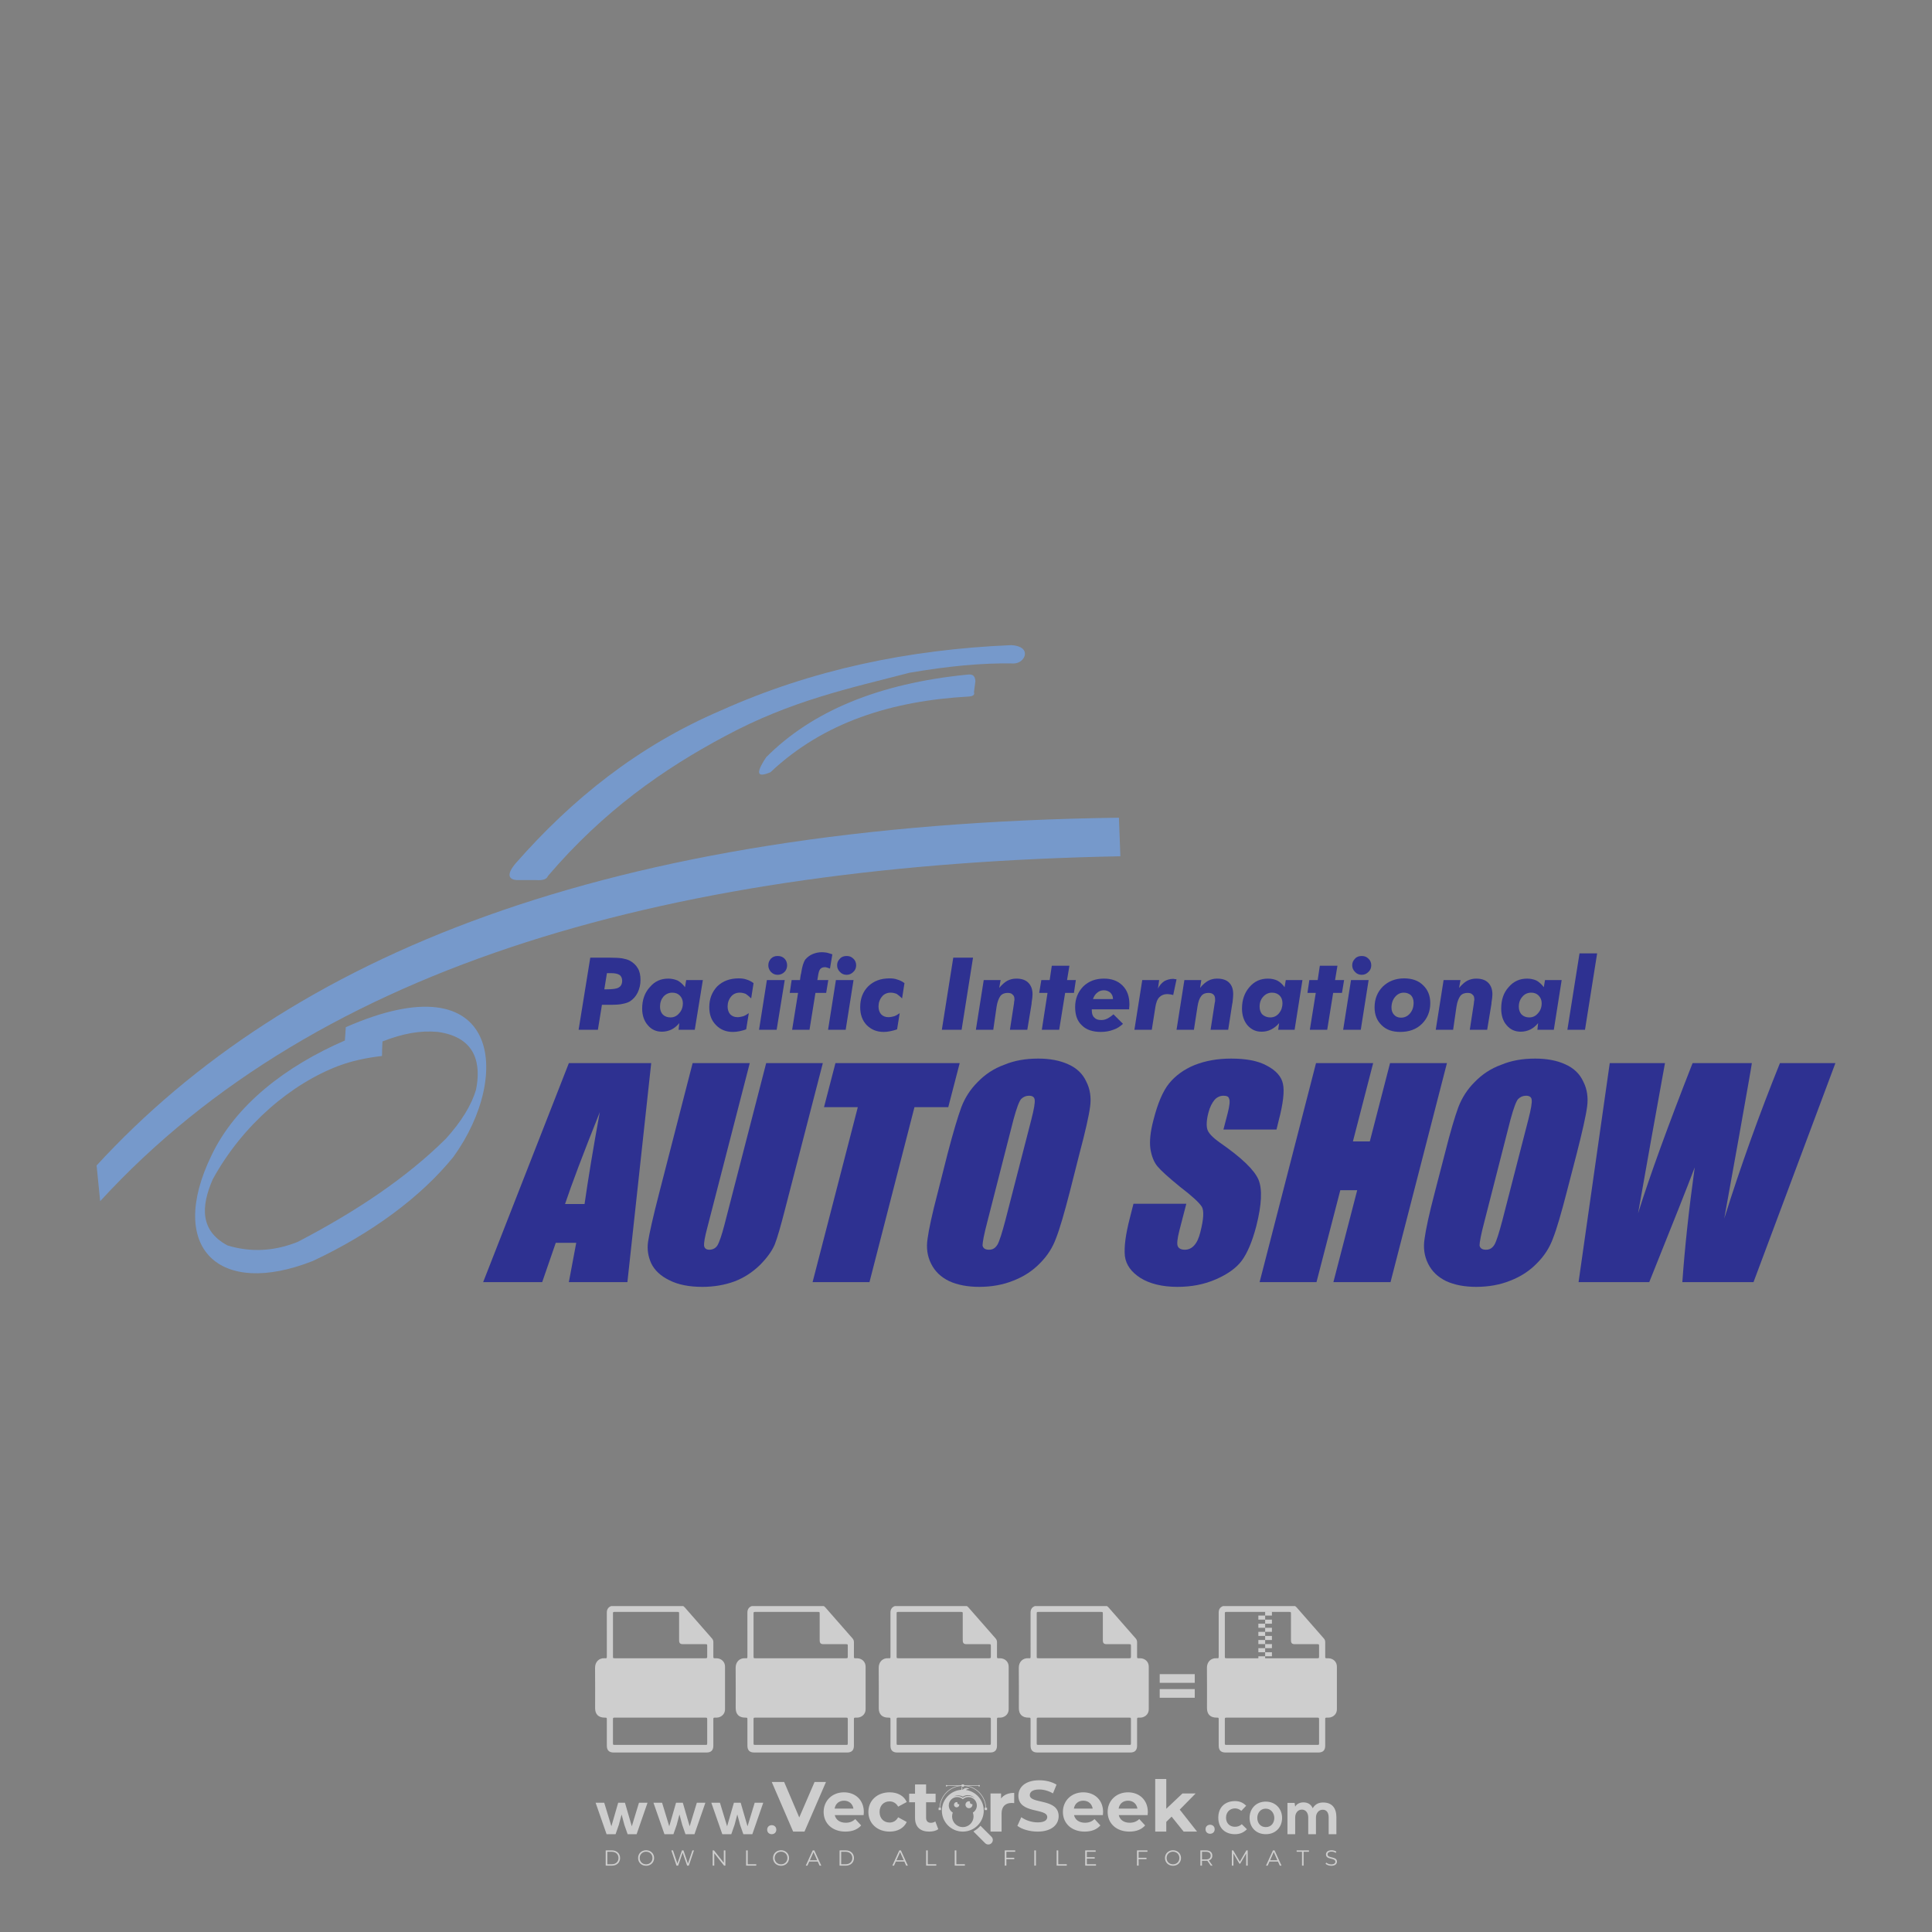 <?xml version="1.0" encoding="iso-8859-1"?>
<!-- Generator: Adobe Illustrator 24.3.0, SVG Export Plug-In . SVG Version: 6.00 Build 0)  -->
<svg version="1.1" id="Layer_1" xmlns="http://www.w3.org/2000/svg" xmlns:xlink="http://www.w3.org/1999/xlink" x="0px" y="0px"
	 viewBox="0 0 500 500" style="enable-background:new 0 0 500 500;" xml:space="preserve">
<rect x="0" y="0" width="500" height="500" fill="#808080" stroke="none"/>
<g id="watermark_1_">
	<g>
		<g id="watermark" style="opacity:0.61;">
			<g>
				<g>
					<g>
						<g>
							<polygon style="fill:#FFFFFF;" points="213.765,461.172 208.204,474.017 205.268,474.017 199.726,461.172 202.938,461.172 
								206.846,470.347 210.81,461.172 							"/>
						</g>
						<g>
							<path style="fill:#FFFFFF;" d="M223.507,469.741h-7.469c0.275,1.23,1.321,1.982,2.826,1.982c1.046,0,1.798-0.312,2.477-0.954
								l1.523,1.651c-0.917,1.046-2.294,1.597-4.074,1.597c-3.413,0-5.634-2.147-5.634-5.083c0-2.954,2.257-5.083,5.267-5.083
								c2.899,0,5.138,1.945,5.138,5.12C223.562,469.191,223.526,469.503,223.507,469.741 M216.002,468.071h4.863
								c-0.202-1.248-1.138-2.055-2.422-2.055C217.139,466.016,216.204,466.805,216.002,468.071"/>
						</g>
						<g>
							<path style="fill:#FFFFFF;" d="M224.735,468.934c0-2.973,2.294-5.083,5.505-5.083c2.074,0,3.707,0.899,4.423,2.514
								l-2.22,1.193c-0.532-0.936-1.321-1.358-2.221-1.358c-1.45,0-2.587,1.009-2.587,2.734c0,1.725,1.138,2.734,2.587,2.734
								c0.899,0,1.688-0.404,2.221-1.358l2.22,1.211c-0.716,1.578-2.349,2.495-4.423,2.495
								C227.029,474.017,224.735,471.907,224.735,468.934"/>
						</g>
						<g>
							<path style="fill:#FFFFFF;" d="M242.828,473.393c-0.587,0.422-1.45,0.624-2.331,0.624c-2.33,0-3.688-1.193-3.688-3.542
								v-4.055h-1.523v-2.202h1.523v-2.404h2.863v2.404h2.459v2.202h-2.459v4.019c0,0.844,0.458,1.303,1.229,1.303
								c0.422,0,0.844-0.128,1.156-0.367L242.828,473.393z"/>
						</g>
					</g>
					<g>
						<path style="fill:#FFFFFF;" d="M262.474,463.997v2.643c-0.238-0.018-0.422-0.037-0.642-0.037
							c-1.578,0-2.624,0.862-2.624,2.753v4.661h-2.863v-9.873h2.734v1.303C259.776,464.493,260.951,463.997,262.474,463.997"/>
					</g>
					<g>
						<path style="fill:#FFFFFF;" d="M263.299,472.53l1.009-2.239c1.083,0.789,2.697,1.339,4.239,1.339
							c1.762,0,2.477-0.587,2.477-1.376c0-2.404-7.469-0.752-7.469-5.524c0-2.184,1.762-4,5.413-4c1.615,0,3.267,0.385,4.459,1.138
							l-0.918,2.257c-1.193-0.679-2.422-1.009-3.56-1.009c-1.761,0-2.44,0.66-2.44,1.468c0,2.367,7.468,0.734,7.468,5.45
							c0,2.147-1.78,3.982-5.45,3.982C266.492,474.017,264.437,473.411,263.299,472.53"/>
					</g>
					<g>
						<path style="fill:#FFFFFF;" d="M285.428,469.741h-7.469c0.275,1.23,1.321,1.982,2.826,1.982c1.046,0,1.798-0.312,2.477-0.954
							l1.523,1.651c-0.918,1.046-2.294,1.597-4.074,1.597c-3.413,0-5.634-2.147-5.634-5.083c0-2.954,2.257-5.083,5.267-5.083
							c2.9,0,5.138,1.945,5.138,5.12C285.484,469.191,285.447,469.503,285.428,469.741 M277.923,468.071h4.863
							c-0.202-1.248-1.138-2.055-2.422-2.055C279.061,466.016,278.125,466.805,277.923,468.071"/>
					</g>
					<g>
						<path style="fill:#FFFFFF;" d="M297.007,469.741h-7.469c0.275,1.23,1.321,1.982,2.826,1.982c1.046,0,1.798-0.312,2.477-0.954
							l1.523,1.651c-0.918,1.046-2.294,1.597-4.074,1.597c-3.413,0-5.634-2.147-5.634-5.083c0-2.954,2.257-5.083,5.267-5.083
							c2.899,0,5.138,1.945,5.138,5.12C297.062,469.191,297.025,469.503,297.007,469.741 M289.501,468.071h4.863
							c-0.202-1.248-1.138-2.055-2.422-2.055C290.639,466.016,289.703,466.805,289.501,468.071"/>
					</g>
					<g>
						<polygon style="fill:#FFFFFF;" points="303.208,470.145 301.831,471.503 301.831,474.017 298.969,474.017 298.969,460.401 
							301.831,460.401 301.831,468.108 306.016,464.144 309.429,464.144 305.318,468.328 309.796,474.017 306.327,474.017 						"/>
					</g>
					<g>
						<path style="fill:#FFFFFF;" d="M256.601,475.359L256.601,475.359l-2.86-2.86c-0.435,0.508-0.953,0.943-1.534,1.284
							c-0.092,0.069-0.186,0.136-0.283,0.199l3.027,3.027c0.456,0.456,1.195,0.456,1.65,0
							C257.057,476.554,257.057,475.815,256.601,475.359"/>
					</g>
					<g>
						<path style="fill:#FFFFFF;" d="M249.984,463.244c0.221-0.173,0.495-0.281,0.797-0.281c0.042,0,0.083,0.002,0.124,0.006
							c-0.214-0.156-0.478-0.249-0.764-0.249c-0.395,0-0.744,0.18-0.981,0.458c-0.051,0-0.1,0.006-0.151,0.008
							c0.039-0.077,0.064-0.162,0.064-0.255c0-0.234-0.143-0.434-0.346-0.519c0.087,0.126,0.138,0.279,0.138,0.445
							c0,0.122-0.031,0.237-0.081,0.341c-2.811,0.201-5.03,2.539-5.03,5.4c0,2.993,2.426,5.42,5.42,5.42
							c2.993,0,5.42-2.426,5.42-5.42C254.595,465.879,252.593,463.635,249.984,463.244 M247.983,464.656
							c0.435,0,0.844,0.112,1.199,0.309c0.374-0.245,0.82-0.387,1.299-0.387c0.711,0,1.348,0.312,1.784,0.806
							c-0.435-0.379-1.004-0.61-1.627-0.61c-0.449,0-0.87,0.12-1.234,0.329c-0.079,0.046-0.156,0.096-0.229,0.15
							c-0.065-0.048-0.133-0.093-0.204-0.134c-0.369-0.219-0.8-0.344-1.26-0.344c-0.3,0-0.588,0.054-0.854,0.152
							C247.196,464.754,247.578,464.656,247.983,464.656 M251.772,469.098c0.115,0.305,0.181,0.634,0.181,0.979
							c0,1.534-1.244,2.777-2.778,2.777c-1.534,0-2.777-1.243-2.777-2.777c0-0.345,0.066-0.674,0.181-0.979
							c-0.62-0.382-1.035-1.064-1.035-1.846c0-1.197,0.971-2.168,2.168-2.168c0.565,0,1.078,0.218,1.463,0.572
							c0.386-0.354,0.899-0.572,1.464-0.572c1.197,0,2.168,0.971,2.168,2.168C252.807,468.034,252.392,468.716,251.772,469.098"/>
					</g>
					<g>
						<path style="fill:#FFFFFF;" d="M251.666,467.061c0,0.497-0.404,0.901-0.901,0.901c-0.497,0-0.901-0.404-0.901-0.901
							s0.404-0.901,0.901-0.901c0.101,0,0.197,0.017,0.287,0.047c-0.03,0.062-0.045,0.132-0.045,0.204
							c0,0.273,0.221,0.494,0.494,0.494c0.05,0,0.099-0.008,0.146-0.022C251.66,466.941,251.666,467,251.666,467.061"/>
					</g>
					<g>
						<path style="fill:#FFFFFF;" d="M248.255,467.061c0,0.376-0.305,0.681-0.681,0.681c-0.376,0-0.681-0.305-0.681-0.681
							s0.305-0.681,0.681-0.681c0.076,0,0.149,0.013,0.217,0.035c-0.023,0.047-0.034,0.1-0.034,0.155
							c0,0.206,0.167,0.374,0.374,0.374c0.038,0,0.075-0.006,0.11-0.017C248.25,466.97,248.255,467.015,248.255,467.061"/>
					</g>
					<g>
						<g>
							<g>
								<rect x="242.908" y="467.83" style="fill:#FFFFFF;" width="0.616" height="0.616"/>
							</g>
							<g>
								<rect x="254.827" y="467.83" style="fill:#FFFFFF;" width="0.616" height="0.616"/>
							</g>
							<g>
								<path style="fill:#FFFFFF;" d="M255.205,468.082h-0.14c0-3.248-2.642-5.89-5.89-5.89c-3.248,0-5.89,2.642-5.89,5.89h-0.14
									c0-1.611,0.627-3.125,1.766-4.264c1.139-1.139,2.653-1.766,4.264-1.766c1.611,0,3.125,0.627,4.264,1.766
									C254.578,464.957,255.205,466.471,255.205,468.082"/>
							</g>
						</g>
						<g>
							<rect x="248.868" y="461.814" style="fill:#FFFFFF;" width="0.616" height="0.616"/>
						</g>
						<g>
							<rect x="244.95" y="462.052" style="fill:#FFFFFF;" width="8.45" height="0.14"/>
						</g>
						<g>
							<path style="fill:#FFFFFF;" d="M245.174,462.15c0,0.108-0.088,0.196-0.196,0.196c-0.108,0-0.196-0.088-0.196-0.196
								c0-0.108,0.088-0.196,0.196-0.196C245.086,461.954,245.174,462.042,245.174,462.15"/>
						</g>
						<g>
							<path style="fill:#FFFFFF;" d="M253.596,462.15c0,0.108-0.088,0.196-0.196,0.196c-0.108,0-0.196-0.088-0.196-0.196
								c0-0.108,0.088-0.196,0.196-0.196C253.509,461.954,253.596,462.042,253.596,462.15"/>
						</g>
					</g>
				</g>
				<g>
					<path style="fill:#FFFFFF;" d="M314.356,473.409c0,1.559-2.364,1.559-2.364,0C311.993,471.851,314.356,471.851,314.356,473.409
						z"/>
				</g>
				<g>
					<g>
						<g>
							<path style="fill:#FFFFFF;" d="M161.739,466.549l1.772,6.088l1.855-6.088h2.215l-2.823,8.14h-2.33l-0.837-2.396l-0.722-2.708
								l-0.722,2.708l-0.837,2.396h-2.33l-2.839-8.14h2.231l1.855,6.088l1.756-6.088H161.739z"/>
						</g>
						<g>
							<path style="fill:#FFFFFF;" d="M176.713,466.549l1.772,6.088l1.855-6.088h2.215l-2.823,8.14h-2.33l-0.837-2.396l-0.722-2.708
								l-0.722,2.708l-0.837,2.396h-2.33l-2.839-8.14h2.231l1.855,6.088l1.756-6.088H176.713z"/>
						</g>
						<g>
							<path style="fill:#FFFFFF;" d="M191.687,466.549l1.772,6.088l1.855-6.088h2.215l-2.823,8.14h-2.33l-0.837-2.396l-0.722-2.708
								l-0.722,2.708l-0.837,2.396h-2.33l-2.839-8.14h2.231l1.855,6.088l1.756-6.088H191.687z"/>
						</g>
					</g>
					<g>
						<path style="fill:#FFFFFF;" d="M200.908,473.52c0,1.559-2.364,1.559-2.364,0C198.545,471.962,200.908,471.962,200.908,473.52z
							"/>
					</g>
					<g>
						<path style="fill:#FFFFFF;" d="M322.71,473.409c-0.935,0.919-1.919,1.28-3.117,1.28c-2.346,0-4.3-1.411-4.3-4.282
							s1.953-4.284,4.3-4.284c1.149,0,2.035,0.329,2.921,1.199l-1.264,1.329c-0.476-0.428-1.066-0.64-1.623-0.64
							c-1.346,0-2.33,0.985-2.33,2.396c0,1.542,1.05,2.362,2.297,2.362c0.64,0,1.28-0.18,1.772-0.672L322.71,473.409z"/>
					</g>
					<g>
						<path style="fill:#FFFFFF;" d="M331.805,470.472c0,2.33-1.591,4.217-4.217,4.217c-2.626,0-4.201-1.887-4.201-4.217
							c0-2.314,1.609-4.217,4.185-4.217C330.149,466.255,331.805,468.158,331.805,470.472z M325.389,470.472
							c0,1.231,0.739,2.38,2.199,2.38c1.46,0,2.199-1.149,2.199-2.38c0-1.215-0.854-2.396-2.199-2.396
							C326.144,468.077,325.389,469.258,325.389,470.472z"/>
					</g>
					<g>
						<path style="fill:#FFFFFF;" d="M338.572,474.689v-4.332c0-1.068-0.559-2.035-1.658-2.035c-1.082,0-1.722,0.967-1.722,2.035
							v4.332h-2.003v-8.107h1.855l0.148,0.985c0.426-0.82,1.362-1.116,2.133-1.116c0.969,0,1.937,0.394,2.396,1.51
							c0.723-1.149,1.658-1.478,2.708-1.478c2.297,0,3.43,1.412,3.43,3.84v4.365h-2.003v-4.365c0-1.066-0.442-1.97-1.526-1.97
							c-1.082,0-1.756,0.935-1.756,2.003v4.332H338.572z"/>
					</g>
				</g>
			</g>
		</g>
		<g style="opacity:0.61;">
			<g>
				<g>
					<path style="fill:#FFFFFF;" d="M345.988,431.299c-0.006-1.224-0.959-2.121-2.189-2.14c-0.924-0.014-0.832,0.12-0.834-0.867
						c-0.003-1.097-0.007-2.194,0.003-3.292c0.003-0.379-0.112-0.691-0.362-0.976c-2.342-2.668-4.678-5.342-7.019-8.011
						c-0.12-0.137-0.275-0.244-0.414-0.366c-6.214,0-12.427,0-18.641,0c-0.794,0.293-1.14,0.868-1.138,1.709
						c0.01,3.748,0.004,7.496,0.004,11.243c0,0.556-0.003,0.589-0.55,0.551c-1.497-0.102-2.516,0.986-2.497,2.492
						c0.044,3.476,0.013,6.953,0.014,10.429c0.001,1.58,0.867,2.443,2.45,2.449c0.582,0.002,0.582,0.002,0.582,0.6
						c0,2.219-0.001,4.438,0.001,6.657c0.001,1.192,0.58,1.771,1.768,1.771c8.013,0.001,16.027,0.001,24.04,0
						c1.168,0,1.755-0.583,1.757-1.745c0.002-2.256,0-4.512,0.001-6.768c0-0.512,0.002-0.511,0.52-0.515
						c0.271-0.002,0.541,0.008,0.809-0.058c0.996-0.246,1.69-1.044,1.694-2.069C346.003,438.696,346.005,434.997,345.988,431.299z
						 M317.537,417.162c5.337,0,10.674,0,16.01,0c0.548,0,0.554,0.007,0.554,0.561c0.001,2.243-0.001,4.486,0.001,6.73
						c0.001,0.811,0.249,1.059,1.06,1.059c1.91,0.001,3.821,0,5.731,0.001c0.458,0,0.479,0.021,0.481,0.483
						c0.003,0.887,0.002,1.775,0,2.662c-0.001,0.477-0.024,0.498-0.504,0.499c-3.895,0.001-7.79,0-11.684,0
						c-3.882,0-7.765,0-11.647,0c-0.55,0-0.552-0.001-0.552-0.561c-0.001-3.624-0.001-7.247,0-10.871
						C316.987,417.166,316.991,417.162,317.537,417.162z M340.822,451.579c-3.883,0.001-7.766,0-11.65,0c-3.871,0-7.742,0-11.613,0
						c-0.572,0-0.574-0.002-0.574-0.579c-0.001-1.997-0.001-3.994,0.001-5.991c0-0.464,0.023-0.486,0.478-0.487
						c7.803-0.001,15.607-0.001,23.41,0c0.478,0,0.499,0.02,0.499,0.503c0.002,1.997,0.001,3.994,0,5.991
						C341.375,451.574,341.37,451.579,340.822,451.579z"/>
				</g>
				<g>
					<g>
						<rect x="327.418" y="417.053" style="fill:#FFFFFF;" width="1.757" height="1.054"/>
					</g>
					<g>
						<rect x="325.662" y="418.107" style="fill:#FFFFFF;" width="1.757" height="1.054"/>
					</g>
					<g>
						<rect x="327.418" y="419.161" style="fill:#FFFFFF;" width="1.757" height="1.054"/>
					</g>
					<g>
						<rect x="325.662" y="420.215" style="fill:#FFFFFF;" width="1.757" height="1.054"/>
					</g>
					<g>
						<rect x="327.418" y="421.269" style="fill:#FFFFFF;" width="1.757" height="1.054"/>
					</g>
					<g>
						<rect x="325.662" y="422.323" style="fill:#FFFFFF;" width="1.757" height="1.054"/>
					</g>
					<g>
						<rect x="327.418" y="423.378" style="fill:#FFFFFF;" width="1.757" height="1.054"/>
					</g>
					<g>
						<rect x="325.662" y="424.432" style="fill:#FFFFFF;" width="1.757" height="1.054"/>
					</g>
					<g>
						<rect x="327.418" y="425.486" style="fill:#FFFFFF;" width="1.757" height="1.054"/>
					</g>
					<g>
						<rect x="325.662" y="426.54" style="fill:#FFFFFF;" width="1.757" height="1.054"/>
					</g>
					<g>
						<rect x="327.418" y="427.594" style="fill:#FFFFFF;" width="1.757" height="1.054"/>
					</g>
					<g>
						<rect x="325.662" y="428.648" style="fill:#FFFFFF;" width="1.757" height="1.054"/>
					</g>
				</g>
			</g>
			<g>
				<path style="fill:#FFFFFF;" d="M187.637,431.299c-0.006-1.224-0.959-2.121-2.189-2.14c-0.924-0.014-0.832,0.12-0.834-0.867
					c-0.003-1.097-0.007-2.194,0.003-3.292c0.003-0.379-0.112-0.691-0.362-0.976c-2.342-2.668-4.678-5.342-7.019-8.011
					c-0.12-0.137-0.275-0.244-0.414-0.366c-6.214,0-12.427,0-18.641,0c-0.794,0.293-1.14,0.868-1.138,1.709
					c0.01,3.748,0.004,7.496,0.004,11.243c0,0.556-0.003,0.589-0.55,0.551c-1.497-0.102-2.516,0.986-2.497,2.492
					c0.044,3.476,0.013,6.953,0.014,10.429c0.001,1.58,0.867,2.443,2.45,2.449c0.582,0.002,0.582,0.002,0.582,0.6
					c0,2.219-0.001,4.438,0.001,6.657c0.001,1.192,0.58,1.771,1.768,1.771c8.013,0.001,16.027,0.001,24.04,0
					c1.168,0,1.755-0.583,1.757-1.745c0.002-2.256,0-4.512,0.001-6.768c0-0.512,0.002-0.511,0.52-0.515
					c0.271-0.002,0.541,0.008,0.809-0.058c0.996-0.246,1.69-1.044,1.694-2.069C187.652,438.696,187.655,434.997,187.637,431.299z
					 M159.187,417.162c5.337,0,10.674,0,16.01,0c0.548,0,0.554,0.007,0.554,0.561c0.001,2.243-0.001,4.486,0.001,6.73
					c0.001,0.811,0.249,1.059,1.06,1.059c1.91,0.001,3.821,0,5.731,0.001c0.458,0,0.479,0.021,0.481,0.483
					c0.003,0.887,0.002,1.775,0,2.662c-0.001,0.477-0.024,0.498-0.504,0.499c-3.895,0.001-7.79,0-11.684,0
					c-3.882,0-7.765,0-11.647,0c-0.55,0-0.552-0.001-0.552-0.561c-0.001-3.624-0.001-7.247,0-10.871
					C158.636,417.166,158.64,417.162,159.187,417.162z M182.472,451.579c-3.883,0.001-7.766,0-11.65,0c-3.871,0-7.742,0-11.613,0
					c-0.572,0-0.574-0.002-0.574-0.579c-0.001-1.997-0.001-3.994,0.001-5.991c0-0.464,0.023-0.486,0.478-0.487
					c7.803-0.001,15.607-0.001,23.41,0c0.478,0,0.499,0.02,0.499,0.503c0.002,1.997,0.001,3.994,0,5.991
					C183.024,451.574,183.019,451.579,182.472,451.579z"/>
			</g>
			<g>
				<path style="fill:#FFFFFF;" d="M159.779,440.669v-7.897h2.779c0.375,0,0.726,0.061,1.053,0.182
					c0.327,0.121,0.612,0.292,0.855,0.513c0.242,0.221,0.434,0.483,0.573,0.789c0.14,0.305,0.21,0.642,0.21,1.009
					c0,0.375-0.07,0.715-0.21,1.02c-0.14,0.305-0.331,0.568-0.573,0.789c-0.243,0.221-0.528,0.392-0.855,0.513
					c-0.327,0.121-0.678,0.182-1.053,0.182h-1.29v2.901H159.779z M162.58,436.356c0.39,0,0.684-0.111,0.882-0.331
					c0.199-0.22,0.298-0.474,0.298-0.761c0-0.14-0.024-0.276-0.072-0.408c-0.048-0.132-0.121-0.248-0.221-0.347
					c-0.099-0.099-0.223-0.178-0.37-0.237c-0.147-0.059-0.32-0.089-0.518-0.089h-1.312v2.173H162.58z"/>
				<path style="fill:#FFFFFF;" d="M166.308,432.771h1.731l3.177,5.294h0.088l-0.088-1.522v-3.772h1.478v7.897h-1.566l-3.353-5.592
					h-0.088l0.088,1.522v4.07h-1.467V432.771z"/>
				<path style="fill:#FFFFFF;" d="M177.922,436.334h3.872c0.022,0.089,0.04,0.195,0.055,0.32c0.014,0.125,0.022,0.25,0.022,0.375
					c0,0.507-0.077,0.985-0.231,1.434c-0.154,0.449-0.397,0.849-0.728,1.202c-0.353,0.375-0.776,0.666-1.268,0.871
					c-0.493,0.206-1.055,0.309-1.688,0.309c-0.574,0-1.114-0.103-1.622-0.309c-0.507-0.206-0.948-0.492-1.323-0.86
					c-0.375-0.367-0.673-0.803-0.894-1.307c-0.221-0.504-0.331-1.053-0.331-1.649c0-0.595,0.11-1.145,0.331-1.649
					c0.221-0.504,0.518-0.939,0.894-1.307c0.375-0.367,0.816-0.654,1.323-0.86c0.507-0.206,1.048-0.309,1.622-0.309
					c0.64,0,1.211,0.11,1.715,0.331c0.504,0.221,0.935,0.526,1.296,0.915l-1.025,1.004c-0.258-0.272-0.544-0.48-0.861-0.623
					c-0.316-0.143-0.695-0.215-1.136-0.215c-0.361,0-0.703,0.065-1.026,0.193c-0.324,0.129-0.607,0.311-0.85,0.546
					c-0.242,0.235-0.436,0.52-0.579,0.855c-0.143,0.335-0.215,0.708-0.215,1.119c0,0.412,0.072,0.785,0.215,1.12
					c0.143,0.335,0.338,0.62,0.584,0.855c0.246,0.235,0.531,0.418,0.855,0.546c0.323,0.129,0.669,0.193,1.037,0.193
					c0.419,0,0.773-0.061,1.064-0.182c0.29-0.121,0.538-0.278,0.744-0.469c0.148-0.132,0.275-0.3,0.381-0.502
					c0.106-0.202,0.189-0.428,0.248-0.678h-2.482V436.334z"/>
			</g>
			<g>
				<path style="fill:#FFFFFF;" d="M224.019,431.299c-0.006-1.224-0.959-2.121-2.189-2.14c-0.924-0.014-0.832,0.12-0.834-0.867
					c-0.003-1.097-0.007-2.194,0.003-3.292c0.003-0.379-0.112-0.691-0.362-0.976c-2.342-2.668-4.678-5.342-7.019-8.011
					c-0.12-0.137-0.275-0.244-0.414-0.366c-6.214,0-12.427,0-18.641,0c-0.794,0.293-1.14,0.868-1.138,1.709
					c0.01,3.748,0.004,7.496,0.004,11.243c0,0.556-0.003,0.589-0.55,0.551c-1.497-0.102-2.516,0.986-2.497,2.492
					c0.044,3.476,0.013,6.953,0.014,10.429c0.001,1.58,0.867,2.443,2.45,2.449c0.582,0.002,0.582,0.002,0.582,0.6
					c0,2.219-0.001,4.438,0.001,6.657c0.001,1.192,0.58,1.771,1.768,1.771c8.013,0.001,16.027,0.001,24.04,0
					c1.168,0,1.755-0.583,1.757-1.745c0.002-2.256,0-4.512,0.001-6.768c0-0.512,0.002-0.511,0.52-0.515
					c0.271-0.002,0.541,0.008,0.809-0.058c0.997-0.246,1.69-1.044,1.694-2.069C224.034,438.696,224.036,434.997,224.019,431.299z
					 M195.568,417.162c5.337,0,10.674,0,16.01,0c0.548,0,0.554,0.007,0.554,0.561c0.001,2.243-0.001,4.486,0.001,6.73
					c0.001,0.811,0.249,1.059,1.06,1.059c1.91,0.001,3.821,0,5.731,0.001c0.458,0,0.479,0.021,0.481,0.483
					c0.003,0.887,0.002,1.775,0,2.662c-0.001,0.477-0.024,0.498-0.504,0.499c-3.895,0.001-7.79,0-11.684,0
					c-3.882,0-7.765,0-11.647,0c-0.55,0-0.552-0.001-0.552-0.561c-0.001-3.624-0.001-7.247,0-10.871
					C195.018,417.166,195.022,417.162,195.568,417.162z M218.854,451.579c-3.883,0.001-7.766,0-11.65,0c-3.871,0-7.742,0-11.613,0
					c-0.572,0-0.574-0.002-0.574-0.579c-0.001-1.997-0.001-3.994,0.001-5.991c0-0.464,0.023-0.486,0.478-0.487
					c7.803-0.001,15.607-0.001,23.41,0c0.478,0,0.499,0.02,0.499,0.503c0.002,1.997,0.001,3.994,0,5.991
					C219.406,451.574,219.401,451.579,218.854,451.579z"/>
			</g>
			<g>
				<path style="fill:#FFFFFF;" d="M205.111,432.771h1.699l2.967,7.897h-1.644l-0.651-1.886h-3.044l-0.651,1.886h-1.643
					L205.111,432.771z M206.997,437.415l-0.706-1.974l-0.287-0.96h-0.088l-0.287,0.96l-0.706,1.974H206.997z"/>
				<path style="fill:#FFFFFF;" d="M211.331,434.536c-0.125,0-0.245-0.024-0.359-0.072c-0.114-0.048-0.213-0.114-0.298-0.199
					c-0.084-0.084-0.151-0.182-0.198-0.292c-0.048-0.11-0.072-0.232-0.072-0.364s0.024-0.254,0.072-0.364
					c0.048-0.11,0.114-0.208,0.198-0.292c0.084-0.084,0.184-0.151,0.298-0.198c0.114-0.048,0.233-0.072,0.359-0.072
					c0.257,0,0.478,0.09,0.662,0.27c0.184,0.181,0.276,0.399,0.276,0.656s-0.092,0.476-0.276,0.656
					C211.809,434.446,211.589,434.536,211.331,434.536z M210.615,440.669v-5.404h1.445v5.404H210.615z"/>
			</g>
			<g>
				<path style="fill:#FFFFFF;" d="M261.044,431.299c-0.006-1.224-0.959-2.121-2.189-2.14c-0.924-0.014-0.832,0.12-0.834-0.867
					c-0.003-1.097-0.007-2.194,0.003-3.292c0.003-0.379-0.112-0.691-0.362-0.976c-2.342-2.668-4.678-5.342-7.019-8.011
					c-0.12-0.137-0.275-0.244-0.414-0.366c-6.214,0-12.427,0-18.641,0c-0.794,0.293-1.14,0.868-1.138,1.709
					c0.01,3.748,0.004,7.496,0.004,11.243c0,0.556-0.003,0.589-0.55,0.551c-1.497-0.102-2.516,0.986-2.497,2.492
					c0.044,3.476,0.013,6.953,0.014,10.429c0.001,1.58,0.867,2.443,2.45,2.449c0.582,0.002,0.582,0.002,0.582,0.6
					c0,2.219-0.001,4.438,0.001,6.657c0.001,1.192,0.58,1.771,1.768,1.771c8.013,0.001,16.027,0.001,24.04,0
					c1.168,0,1.755-0.583,1.757-1.745c0.002-2.256,0-4.512,0.001-6.768c0-0.512,0.002-0.511,0.52-0.515
					c0.271-0.002,0.541,0.008,0.809-0.058c0.996-0.246,1.69-1.044,1.694-2.069C261.059,438.696,261.061,434.997,261.044,431.299z
					 M232.593,417.162c5.337,0,10.674,0,16.01,0c0.548,0,0.554,0.007,0.554,0.561c0.001,2.243-0.001,4.486,0.001,6.73
					c0.001,0.811,0.249,1.059,1.06,1.059c1.91,0.001,3.821,0,5.731,0.001c0.458,0,0.479,0.021,0.481,0.483
					c0.003,0.887,0.002,1.775,0,2.662c-0.001,0.477-0.024,0.498-0.504,0.499c-3.895,0.001-7.79,0-11.684,0
					c-3.882,0-7.765,0-11.647,0c-0.55,0-0.552-0.001-0.552-0.561c-0.001-3.624-0.001-7.247,0-10.871
					C232.042,417.166,232.047,417.162,232.593,417.162z M255.878,451.579c-3.883,0.001-7.766,0-11.65,0c-3.871,0-7.742,0-11.613,0
					c-0.572,0-0.574-0.002-0.574-0.579c-0.001-1.997-0.001-3.994,0.001-5.991c0-0.464,0.023-0.486,0.478-0.487
					c7.803-0.001,15.607-0.001,23.41,0c0.478,0,0.499,0.02,0.499,0.503c0.002,1.997,0.001,3.994,0,5.991
					C256.431,451.574,256.426,451.579,255.878,451.579z"/>
			</g>
			<g>
				<path style="fill:#FFFFFF;" d="M236.361,440.845c-0.338,0-0.662-0.048-0.971-0.143c-0.309-0.095-0.592-0.239-0.849-0.43
					c-0.257-0.191-0.481-0.425-0.673-0.7c-0.191-0.276-0.342-0.597-0.452-0.965l1.401-0.551c0.103,0.397,0.283,0.726,0.54,0.987
					c0.257,0.261,0.596,0.392,1.015,0.392c0.154,0,0.303-0.02,0.447-0.061c0.143-0.04,0.272-0.099,0.386-0.176
					s0.204-0.175,0.27-0.292c0.066-0.118,0.099-0.254,0.099-0.408c0-0.147-0.026-0.279-0.077-0.397
					c-0.051-0.117-0.138-0.227-0.259-0.331c-0.121-0.103-0.28-0.202-0.475-0.298c-0.195-0.095-0.435-0.195-0.722-0.298l-0.485-0.176
					c-0.213-0.073-0.429-0.173-0.645-0.298c-0.217-0.125-0.413-0.276-0.59-0.452c-0.177-0.176-0.322-0.384-0.436-0.623
					c-0.114-0.239-0.171-0.509-0.171-0.81c0-0.309,0.06-0.597,0.182-0.866c0.121-0.268,0.294-0.503,0.518-0.706
					c0.224-0.202,0.492-0.36,0.805-0.474s0.66-0.171,1.042-0.171c0.397,0,0.74,0.053,1.031,0.16
					c0.291,0.107,0.537,0.243,0.739,0.408c0.202,0.165,0.366,0.348,0.491,0.546c0.125,0.199,0.217,0.386,0.276,0.563l-1.312,0.551
					c-0.074-0.221-0.208-0.419-0.402-0.596c-0.195-0.176-0.462-0.265-0.8-0.265c-0.324,0-0.592,0.075-0.805,0.226
					c-0.213,0.151-0.32,0.348-0.32,0.59c0,0.235,0.103,0.436,0.309,0.601c0.206,0.165,0.533,0.325,0.982,0.48l0.497,0.165
					c0.316,0.111,0.605,0.237,0.866,0.381c0.261,0.143,0.485,0.314,0.673,0.513c0.187,0.199,0.331,0.425,0.43,0.678
					c0.1,0.254,0.149,0.546,0.149,0.877c0,0.412-0.083,0.767-0.248,1.064c-0.165,0.298-0.377,0.542-0.634,0.734
					c-0.258,0.191-0.548,0.335-0.872,0.43C236.986,440.797,236.67,440.845,236.361,440.845z"/>
				<path style="fill:#FFFFFF;" d="M239.516,432.771h1.61l1.633,4.754l0.287,1.015h0.088l0.309-1.015l1.699-4.754h1.61l-2.879,7.897
					h-1.566L239.516,432.771z"/>
				<path style="fill:#FFFFFF;" d="M251.097,436.334h3.871c0.022,0.089,0.04,0.195,0.055,0.32c0.015,0.125,0.023,0.25,0.023,0.375
					c0,0.507-0.078,0.985-0.232,1.434c-0.154,0.449-0.397,0.849-0.728,1.202c-0.353,0.375-0.775,0.666-1.268,0.871
					c-0.493,0.206-1.055,0.309-1.688,0.309c-0.574,0-1.114-0.103-1.621-0.309c-0.507-0.206-0.949-0.492-1.324-0.86
					c-0.375-0.367-0.673-0.803-0.894-1.307c-0.22-0.504-0.331-1.053-0.331-1.649c0-0.595,0.11-1.145,0.331-1.649
					c0.221-0.504,0.518-0.939,0.894-1.307c0.375-0.367,0.816-0.654,1.324-0.86c0.507-0.206,1.047-0.309,1.621-0.309
					c0.64,0,1.211,0.11,1.715,0.331c0.504,0.221,0.936,0.526,1.296,0.915l-1.026,1.004c-0.257-0.272-0.544-0.48-0.861-0.623
					c-0.316-0.143-0.694-0.215-1.136-0.215c-0.36,0-0.702,0.065-1.026,0.193c-0.323,0.129-0.607,0.311-0.849,0.546
					c-0.243,0.235-0.436,0.52-0.579,0.855c-0.143,0.335-0.215,0.708-0.215,1.119c0,0.412,0.072,0.785,0.215,1.12
					c0.143,0.335,0.338,0.62,0.585,0.855c0.246,0.235,0.531,0.418,0.854,0.546c0.324,0.129,0.669,0.193,1.037,0.193
					c0.419,0,0.774-0.061,1.064-0.182c0.29-0.121,0.539-0.278,0.745-0.469c0.147-0.132,0.274-0.3,0.38-0.502
					c0.107-0.202,0.189-0.428,0.248-0.678h-2.482V436.334z"/>
			</g>
			<g>
				<path style="fill:#FFFFFF;" d="M297.3,431.299c-0.006-1.224-0.959-2.121-2.189-2.14c-0.924-0.014-0.832,0.12-0.834-0.867
					c-0.003-1.097-0.007-2.194,0.003-3.292c0.003-0.379-0.112-0.691-0.362-0.976c-2.342-2.668-4.678-5.342-7.019-8.011
					c-0.12-0.137-0.275-0.244-0.414-0.366c-6.214,0-12.427,0-18.641,0c-0.794,0.293-1.14,0.868-1.138,1.709
					c0.01,3.748,0.004,7.496,0.004,11.243c0,0.556-0.003,0.589-0.55,0.551c-1.497-0.102-2.516,0.986-2.497,2.492
					c0.044,3.476,0.013,6.953,0.014,10.429c0.001,1.58,0.867,2.443,2.45,2.449c0.582,0.002,0.582,0.002,0.582,0.6
					c0,2.219-0.001,4.438,0.001,6.657c0.001,1.192,0.58,1.771,1.768,1.771c8.013,0.001,16.027,0.001,24.04,0
					c1.168,0,1.755-0.583,1.757-1.745c0.002-2.256,0-4.512,0.001-6.768c0-0.512,0.002-0.511,0.52-0.515
					c0.271-0.002,0.541,0.008,0.809-0.058c0.996-0.246,1.69-1.044,1.694-2.069C297.315,438.696,297.318,434.997,297.3,431.299z
					 M268.85,417.162c5.337,0,10.674,0,16.01,0c0.548,0,0.554,0.007,0.554,0.561c0.001,2.243-0.001,4.486,0.001,6.73
					c0.001,0.811,0.249,1.059,1.06,1.059c1.91,0.001,3.821,0,5.731,0.001c0.458,0,0.479,0.021,0.481,0.483
					c0.003,0.887,0.002,1.775,0,2.662c-0.001,0.477-0.024,0.498-0.504,0.499c-3.895,0.001-7.79,0-11.684,0
					c-3.882,0-7.765,0-11.647,0c-0.55,0-0.552-0.001-0.552-0.561c-0.001-3.624-0.001-7.247,0-10.871
					C268.299,417.166,268.303,417.162,268.85,417.162z M292.135,451.579c-3.883,0.001-7.766,0-11.65,0c-3.871,0-7.742,0-11.613,0
					c-0.572,0-0.574-0.002-0.574-0.579c-0.001-1.997-0.001-3.994,0.001-5.991c0-0.464,0.023-0.486,0.478-0.487
					c7.803-0.001,15.607-0.001,23.41,0c0.478,0,0.499,0.02,0.499,0.503c0.001,1.997,0.001,3.994,0,5.991
					C292.687,451.574,292.682,451.579,292.135,451.579z"/>
			</g>
			<g>
				<path style="fill:#FFFFFF;" d="M272.966,434.183v1.831h3.165v1.412h-3.165v1.831h3.518v1.412h-5.007v-7.897h5.007v1.412H272.966
					z"/>
				<path style="fill:#FFFFFF;" d="M277.852,440.669v-7.897h2.779c0.375,0,0.726,0.061,1.053,0.182
					c0.327,0.121,0.612,0.292,0.855,0.513c0.243,0.221,0.434,0.483,0.574,0.789c0.14,0.305,0.209,0.642,0.209,1.009
					c0,0.375-0.07,0.715-0.209,1.02c-0.14,0.305-0.331,0.568-0.574,0.789c-0.243,0.221-0.528,0.392-0.855,0.513
					c-0.327,0.121-0.678,0.182-1.053,0.182h-1.29v2.901H277.852z M280.653,436.356c0.389,0,0.684-0.111,0.882-0.331
					c0.199-0.22,0.298-0.474,0.298-0.761c0-0.14-0.024-0.276-0.072-0.408c-0.048-0.132-0.121-0.248-0.221-0.347
					c-0.099-0.099-0.222-0.178-0.37-0.237c-0.147-0.059-0.32-0.089-0.518-0.089h-1.312v2.173H280.653z"/>
				<path style="fill:#FFFFFF;" d="M286.797,440.845c-0.338,0-0.662-0.048-0.971-0.143c-0.309-0.095-0.592-0.239-0.849-0.43
					c-0.257-0.191-0.482-0.425-0.673-0.7c-0.191-0.276-0.342-0.597-0.452-0.965l1.401-0.551c0.103,0.397,0.283,0.726,0.541,0.987
					c0.257,0.261,0.595,0.392,1.015,0.392c0.154,0,0.303-0.02,0.447-0.061c0.143-0.04,0.272-0.099,0.386-0.176
					c0.114-0.077,0.204-0.175,0.27-0.292c0.066-0.118,0.1-0.254,0.1-0.408c0-0.147-0.026-0.279-0.077-0.397
					c-0.051-0.117-0.138-0.227-0.259-0.331c-0.121-0.103-0.279-0.202-0.474-0.298c-0.195-0.095-0.436-0.195-0.723-0.298
					l-0.485-0.176c-0.213-0.073-0.428-0.173-0.645-0.298c-0.217-0.125-0.414-0.276-0.59-0.452c-0.176-0.176-0.322-0.384-0.436-0.623
					c-0.114-0.239-0.171-0.509-0.171-0.81c0-0.309,0.061-0.597,0.182-0.866c0.121-0.268,0.294-0.503,0.518-0.706
					c0.224-0.202,0.493-0.36,0.805-0.474c0.312-0.114,0.66-0.171,1.042-0.171c0.397,0,0.741,0.053,1.031,0.16
					c0.29,0.107,0.537,0.243,0.739,0.408c0.202,0.165,0.365,0.348,0.491,0.546c0.125,0.199,0.217,0.386,0.276,0.563l-1.312,0.551
					c-0.074-0.221-0.208-0.419-0.403-0.596c-0.195-0.176-0.462-0.265-0.799-0.265c-0.324,0-0.592,0.075-0.805,0.226
					c-0.213,0.151-0.32,0.348-0.32,0.59c0,0.235,0.103,0.436,0.309,0.601c0.206,0.165,0.533,0.325,0.982,0.48l0.496,0.165
					c0.316,0.111,0.605,0.237,0.866,0.381c0.261,0.143,0.485,0.314,0.673,0.513c0.187,0.199,0.331,0.425,0.43,0.678
					c0.099,0.254,0.149,0.546,0.149,0.877c0,0.412-0.083,0.767-0.248,1.064c-0.165,0.298-0.377,0.542-0.634,0.734
					c-0.258,0.191-0.548,0.335-0.872,0.43C287.422,440.797,287.105,440.845,286.797,440.845z"/>
			</g>
			<g>
				<path style="fill:#FFFFFF;" d="M321.394,439.168l4.004-4.985h-3.827v-1.412h5.559v1.5l-3.96,4.985h4.004v1.412h-5.779V439.168z"
					/>
				<path style="fill:#FFFFFF;" d="M328.409,432.771h1.489v7.897h-1.489V432.771z"/>
				<path style="fill:#FFFFFF;" d="M331.486,440.669v-7.897h2.779c0.375,0,0.726,0.061,1.053,0.182
					c0.327,0.121,0.612,0.292,0.855,0.513s0.434,0.483,0.574,0.789c0.14,0.305,0.209,0.642,0.209,1.009
					c0,0.375-0.07,0.715-0.209,1.02c-0.14,0.305-0.331,0.568-0.574,0.789c-0.243,0.221-0.528,0.392-0.855,0.513
					c-0.327,0.121-0.678,0.182-1.053,0.182h-1.29v2.901H331.486z M334.288,436.356c0.389,0,0.684-0.111,0.882-0.331
					c0.199-0.22,0.298-0.474,0.298-0.761c0-0.14-0.024-0.276-0.072-0.408c-0.048-0.132-0.121-0.248-0.221-0.347
					c-0.099-0.099-0.222-0.178-0.37-0.237c-0.147-0.059-0.32-0.089-0.518-0.089h-1.312v2.173H334.288z"/>
			</g>
		</g>
		<g style="opacity:0.61;">
			<path style="fill:#FFFFFF;" d="M300.133,433.27h9.067v2.242h-9.067V433.27z M300.133,437.136h9.067v2.243h-9.067V437.136z"/>
		</g>
	</g>
	<g style="opacity:0.61;">
		<path style="fill:#FFFFFF;" d="M156.756,478.878h1.607c1.263,0,2.114,0.812,2.114,1.974c0,1.161-0.851,1.973-2.114,1.973h-1.607
			V478.878z M158.34,482.464c1.049,0,1.725-0.665,1.725-1.612c0-0.947-0.677-1.613-1.725-1.613h-1.167v3.225H158.34z"/>
		<path style="fill:#FFFFFF;" d="M165.139,480.851c0-1.15,0.879-2.007,2.075-2.007c1.184,0,2.069,0.851,2.069,2.007
			c0,1.156-0.885,2.007-2.069,2.007C166.019,482.858,165.139,482.002,165.139,480.851z M168.866,480.851
			c0-0.942-0.705-1.635-1.652-1.635c-0.953,0-1.663,0.693-1.663,1.635c0,0.941,0.71,1.635,1.663,1.635
			C168.162,482.486,168.866,481.793,168.866,480.851z"/>
		<path style="fill:#FFFFFF;" d="M179.596,478.878l-1.331,3.947h-0.44l-1.156-3.366l-1.161,3.366h-0.434l-1.331-3.947h0.429
			l1.139,3.394l1.178-3.394h0.389l1.161,3.411l1.156-3.411H179.596z"/>
		<path style="fill:#FFFFFF;" d="M187.731,478.878v3.947h-0.344l-2.537-3.202v3.202h-0.417v-3.947h0.344l2.543,3.203v-3.203H187.731
			z"/>
		<path style="fill:#FFFFFF;" d="M193.093,478.878h0.417v3.586h2.21v0.361h-2.627V478.878z"/>
		<path style="fill:#FFFFFF;" d="M200.061,480.851c0-1.15,0.879-2.007,2.075-2.007c1.184,0,2.069,0.851,2.069,2.007
			c0,1.156-0.885,2.007-2.069,2.007C200.941,482.858,200.061,482.002,200.061,480.851z M203.788,480.851
			c0-0.942-0.705-1.635-1.652-1.635c-0.953,0-1.663,0.693-1.663,1.635c0,0.941,0.71,1.635,1.663,1.635
			C203.083,482.486,203.788,481.793,203.788,480.851z"/>
		<path style="fill:#FFFFFF;" d="M211.636,481.77h-2.199l-0.474,1.054h-0.434l1.804-3.947h0.412l1.804,3.947h-0.44L211.636,481.77z
			 M211.484,481.432l-0.947-2.12l-0.947,2.12H211.484z"/>
		<path style="fill:#FFFFFF;" d="M217.28,478.878h1.607c1.263,0,2.114,0.812,2.114,1.974c0,1.161-0.851,1.973-2.114,1.973h-1.607
			V478.878z M218.864,482.464c1.049,0,1.725-0.665,1.725-1.612c0-0.947-0.677-1.613-1.725-1.613h-1.167v3.225H218.864z"/>
		<path style="fill:#FFFFFF;" d="M234.041,481.77h-2.199l-0.474,1.054h-0.434l1.804-3.947h0.412l1.804,3.947h-0.44L234.041,481.77z
			 M233.889,481.432l-0.947-2.12l-0.947,2.12H233.889z"/>
		<path style="fill:#FFFFFF;" d="M239.685,478.878h0.417v3.586h2.21v0.361h-2.627V478.878z"/>
		<path style="fill:#FFFFFF;" d="M247.082,478.878h0.417v3.586h2.21v0.361h-2.627V478.878z"/>
		<path style="fill:#FFFFFF;" d="M260.449,479.239v1.551h2.041v0.361h-2.041v1.675h-0.417v-3.947h2.706v0.361H260.449z"/>
		<path style="fill:#FFFFFF;" d="M267.678,478.878h0.417v3.947h-0.417V478.878z"/>
		<path style="fill:#FFFFFF;" d="M273.456,478.878h0.417v3.586h2.21v0.361h-2.627V478.878z"/>
		<path style="fill:#FFFFFF;" d="M283.644,482.464v0.361h-2.791v-3.947h2.706v0.361h-2.289v1.404h2.041v0.355h-2.041v1.466H283.644z
			"/>
		<path style="fill:#FFFFFF;" d="M294.672,479.239v1.551h2.041v0.361h-2.041v1.675h-0.417v-3.947h2.706v0.361H294.672z"/>
		<path style="fill:#FFFFFF;" d="M301.5,480.851c0-1.15,0.879-2.007,2.075-2.007c1.184,0,2.069,0.851,2.069,2.007
			c0,1.156-0.885,2.007-2.069,2.007C302.379,482.858,301.5,482.002,301.5,480.851z M305.226,480.851
			c0-0.942-0.705-1.635-1.652-1.635c-0.953,0-1.663,0.693-1.663,1.635c0,0.941,0.71,1.635,1.663,1.635
			C304.522,482.486,305.226,481.793,305.226,480.851z"/>
		<path style="fill:#FFFFFF;" d="M313.351,482.825l-0.902-1.269c-0.102,0.011-0.203,0.017-0.316,0.017h-1.06v1.252h-0.417v-3.947
			h1.477c1.004,0,1.613,0.507,1.613,1.353c0,0.62-0.327,1.054-0.902,1.24l0.964,1.353H313.351z M313.328,480.231
			c0-0.632-0.417-0.992-1.207-0.992h-1.048v1.979h1.048C312.911,481.218,313.328,480.851,313.328,480.231z"/>
		<path style="fill:#FFFFFF;" d="M322.907,478.878v3.947h-0.4v-3.158l-1.551,2.656h-0.197l-1.551-2.639v3.14h-0.4v-3.947h0.344
			l1.714,2.926l1.697-2.926H322.907z"/>
		<path style="fill:#FFFFFF;" d="M330.744,481.77h-2.199l-0.473,1.054h-0.434l1.804-3.947h0.411l1.804,3.947h-0.44L330.744,481.77z
			 M330.592,481.432l-0.947-2.12l-0.947,2.12H330.592z"/>
		<path style="fill:#FFFFFF;" d="M336.957,479.239h-1.387v-0.361h3.192v0.361h-1.387v3.586h-0.417V479.239z"/>
		<path style="fill:#FFFFFF;" d="M343.063,482.346l0.164-0.321c0.282,0.276,0.784,0.479,1.302,0.479c0.739,0,1.06-0.31,1.06-0.699
			c0-1.083-2.43-0.417-2.43-1.877c0-0.581,0.451-1.083,1.455-1.083c0.446,0,0.908,0.13,1.224,0.35l-0.141,0.333
			c-0.338-0.22-0.733-0.327-1.083-0.327c-0.722,0-1.043,0.321-1.043,0.716c0,1.083,2.43,0.429,2.43,1.866
			c0,0.581-0.462,1.077-1.472,1.077C343.937,482.858,343.356,482.65,343.063,482.346z"/>
	</g>
</g>
<g>
</g>
<g>
	<path style="fill-rule:evenodd;clip-rule:evenodd;fill:#7699CB;" d="M25,301.623c0.308,3.08,0.616,6.16,0.924,9.24
		c56.797-61.972,149.322-87.044,264.024-89.261c-0.123-3.326-0.246-6.654-0.369-9.98C156.396,213.409,74.713,247.536,25,301.623
		L25,301.623z"/>
	<path style="fill-rule:evenodd;clip-rule:evenodd;fill:#7699CB;" d="M133.542,223.326c-2.772,3.204-1.664,4.312,0.185,4.435
		c1.663,0,3.326,0,4.989,0c1.725,0.123,2.773-0.184,3.08-1.047c14.414-16.879,29.938-27.721,45.77-36.16
		c17.248-9.302,32.464-12.444,47.803-16.448c9.794-1.663,18.665-2.587,27.043-2.402c2.957-0.062,4.805-4.435-0.678-4.743
		c-26.673,1.109-51.745,6.407-75.092,16.879C164.897,193.141,147.895,207.002,133.542,223.326L133.542,223.326z"/>
	<path style="fill-rule:evenodd;clip-rule:evenodd;fill:#7699CB;" d="M198.285,195.975c-3.265,4.928-1.725,5.052,1.109,3.881
		c13.86-13.059,31.54-18.48,51.252-19.589c1.171-0.062,1.664-0.431,1.417-1.171c0.123-0.924,0.247-1.848,0.37-2.834
		c-0.123-1.725-1.047-1.786-2.156-1.664C227.238,176.879,210.052,184.148,198.285,195.975L198.285,195.975z"/>
	<path style="fill-rule:evenodd;clip-rule:evenodd;fill:#2E3191;" d="M156.396,256.037h0.493c1.602,0,2.71-0.123,3.265-0.493
		c0.555-0.308,0.862-0.924,0.862-1.725c0-0.678-0.246-1.232-0.739-1.54c-0.493-0.308-1.232-0.431-2.279-0.431h-0.924
		L156.396,256.037L156.396,256.037z M149.744,266.509l3.018-18.665h5.113c1.417,0,2.464,0.062,3.203,0.185
		c0.678,0.123,1.356,0.308,1.848,0.554c0.925,0.493,1.664,1.171,2.156,2.033c0.493,0.801,0.678,1.848,0.678,3.019
		c0,1.171-0.247,2.217-0.74,3.265c-0.493,0.986-1.17,1.725-2.033,2.28c-0.554,0.308-1.17,0.493-1.848,0.616
		c-0.677,0.185-1.786,0.247-3.265,0.247h-0.74h-1.355l-1.047,6.468H149.744L149.744,266.509z"/>
	<path style="fill-rule:evenodd;clip-rule:evenodd;fill:#2E3191;" d="M170.811,260.534c0,0.801,0.247,1.54,0.74,2.033
		c0.493,0.493,1.17,0.739,1.971,0.739c0.924,0,1.663-0.369,2.279-1.109c0.616-0.677,0.924-1.539,0.924-2.587
		c0-0.801-0.308-1.478-0.801-1.971c-0.493-0.493-1.109-0.74-1.971-0.74c-0.862,0-1.664,0.37-2.279,1.047
		C171.119,258.624,170.811,259.487,170.811,260.534L170.811,260.534L170.811,260.534z M175.801,264.784
		c-0.616,0.74-1.293,1.293-2.033,1.664c-0.801,0.369-1.602,0.555-2.464,0.555c-1.478,0-2.71-0.555-3.634-1.664
		c-0.986-1.109-1.478-2.588-1.478-4.312c0-2.279,0.677-4.128,1.971-5.544c1.293-1.54,2.834-2.217,4.805-2.217
		c0.862,0,1.663,0.184,2.402,0.493c0.678,0.369,1.355,0.986,1.91,1.724l0.308-1.848h4.312l-2.094,12.875h-4.189L175.801,264.784
		L175.801,264.784z"/>
	<path style="fill-rule:evenodd;clip-rule:evenodd;fill:#2E3191;" d="M194.405,258.378c-0.493-0.493-0.986-0.862-1.417-1.17
		c-0.493-0.185-0.986-0.309-1.54-0.309c-0.862,0-1.664,0.309-2.218,0.986c-0.616,0.74-0.924,1.602-0.924,2.588
		c0,0.862,0.247,1.54,0.678,2.033c0.493,0.493,1.109,0.739,1.91,0.739c0.493,0,0.986-0.123,1.478-0.246
		c0.493-0.185,0.924-0.431,1.417-0.801l-0.678,4.189c-0.616,0.246-1.232,0.369-1.725,0.493c-0.616,0.123-1.171,0.184-1.725,0.184
		c-1.787,0-3.265-0.616-4.374-1.786c-1.171-1.17-1.725-2.71-1.725-4.62c0-2.218,0.74-4.004,2.095-5.421
		c1.417-1.355,3.265-2.033,5.482-2.033c0.74,0,1.417,0.062,2.095,0.308c0.616,0.185,1.232,0.493,1.787,0.924L194.405,258.378
		L194.405,258.378z"/>
	<path style="fill-rule:evenodd;clip-rule:evenodd;fill:#2E3191;" d="M198.84,249.815c0-0.678,0.246-1.232,0.677-1.725
		c0.493-0.493,1.047-0.677,1.725-0.677c0.739,0,1.293,0.184,1.786,0.677c0.431,0.432,0.678,1.047,0.678,1.725
		c0,0.677-0.247,1.293-0.678,1.725c-0.493,0.493-1.109,0.74-1.786,0.74c-0.678,0-1.232-0.247-1.725-0.74
		C199.086,251.047,198.84,250.492,198.84,249.815L198.84,249.815L198.84,249.815z M196.438,266.509l2.032-12.875h4.62l-2.095,12.875
		H196.438L196.438,266.509z"/>
	<path style="fill-rule:evenodd;clip-rule:evenodd;fill:#2E3191;" d="M205,266.509l1.54-9.549h-2.156l0.493-3.326h2.156l0.184-1.293
		c0.062-0.123,0.062-0.308,0.123-0.493c0.247-1.725,0.616-2.895,1.109-3.573c0.493-0.555,1.109-1.047,1.848-1.355
		c0.74-0.308,1.54-0.493,2.402-0.493c0.431,0,0.862,0.062,1.294,0.123c0.431,0.123,0.924,0.246,1.417,0.431l-0.616,3.696
		c-0.247-0.123-0.493-0.185-0.678-0.246c-0.308-0.123-0.493-0.123-0.677-0.123c-0.493,0-0.924,0.184-1.171,0.493
		c-0.246,0.308-0.431,0.862-0.554,1.724l-0.184,1.109h2.834l-0.555,3.326h-2.772l-1.54,9.549H205L205,266.509z"/>
	<path style="fill-rule:evenodd;clip-rule:evenodd;fill:#2E3191;" d="M216.643,249.815c0-0.678,0.247-1.232,0.74-1.725
		c0.431-0.493,1.047-0.677,1.725-0.677s1.232,0.184,1.725,0.677c0.493,0.432,0.74,1.047,0.74,1.725c0,0.677-0.247,1.293-0.74,1.725
		c-0.493,0.493-1.047,0.74-1.725,0.74s-1.293-0.247-1.725-0.74C216.889,251.047,216.643,250.492,216.643,249.815L216.643,249.815
		L216.643,249.815z M214.302,266.509l2.033-12.875h4.558l-2.032,12.875H214.302L214.302,266.509z"/>
	<path style="fill-rule:evenodd;clip-rule:evenodd;fill:#2E3191;" d="M233.46,258.378c-0.493-0.493-0.986-0.862-1.418-1.17
		c-0.493-0.185-0.986-0.309-1.539-0.309c-0.863,0-1.664,0.309-2.218,0.986c-0.616,0.74-0.924,1.602-0.924,2.588
		c0,0.862,0.247,1.54,0.678,2.033c0.493,0.493,1.108,0.739,1.91,0.739c0.493,0,0.986-0.123,1.478-0.246
		c0.493-0.185,0.924-0.431,1.417-0.801l-0.678,4.189c-0.616,0.246-1.232,0.369-1.786,0.493c-0.555,0.123-1.109,0.184-1.664,0.184
		c-1.848,0-3.265-0.616-4.435-1.786c-1.108-1.17-1.663-2.71-1.663-4.62c0-2.218,0.677-4.004,2.094-5.421
		c1.417-1.355,3.204-2.033,5.483-2.033c0.74,0,1.417,0.062,2.033,0.308c0.678,0.185,1.293,0.493,1.848,0.924L233.46,258.378
		L233.46,258.378z"/>
	<polygon style="fill-rule:evenodd;clip-rule:evenodd;fill:#2E3191;" points="243.747,266.509 246.704,247.844 251.817,247.844 
		248.86,266.509 243.747,266.509 	"/>
	<path style="fill-rule:evenodd;clip-rule:evenodd;fill:#2E3191;" d="M252.556,266.509l2.033-12.875h4.374l-0.369,2.033
		c0.739-0.862,1.417-1.478,2.095-1.848c0.739-0.37,1.478-0.555,2.341-0.555c1.293,0,2.341,0.308,3.08,1.047
		c0.74,0.739,1.109,1.725,1.109,3.018c0,0.432-0.062,1.171-0.246,2.218c0,0.062,0,0.185,0,0.246l-1.109,6.715h-4.497l1.047-6.776
		c0-0.247,0.062-0.432,0.062-0.616c0.062-0.185,0.062-0.369,0.062-0.493c0-0.554-0.123-0.986-0.493-1.232
		c-0.247-0.308-0.678-0.431-1.294-0.431c-0.739,0-1.417,0.247-1.848,0.801c-0.431,0.616-0.801,1.539-0.986,2.772l-0.862,5.975
		H252.556L252.556,266.509z"/>
	<polygon style="fill-rule:evenodd;clip-rule:evenodd;fill:#2E3191;" points="269.62,266.509 271.098,256.961 268.943,256.961 
		269.497,253.634 271.653,253.634 272.207,249.939 276.766,249.939 276.15,253.634 278.429,253.634 277.936,256.961 
		275.657,256.961 274.117,266.509 269.62,266.509 	"/>
	<path style="fill-rule:evenodd;clip-rule:evenodd;fill:#2E3191;" d="M288.039,258.563c0-0.678-0.246-1.232-0.677-1.664
		c-0.431-0.369-0.986-0.616-1.664-0.616c-0.677,0-1.232,0.184-1.724,0.616c-0.493,0.37-0.863,0.924-1.109,1.664H288.039
		L288.039,258.563z M282.557,261.211v0.247c0,0.801,0.184,1.479,0.616,1.848c0.431,0.493,0.986,0.678,1.849,0.678
		c0.554,0,1.047-0.123,1.539-0.37c0.493-0.247,1.047-0.616,1.602-1.109l2.464,2.464c-0.739,0.677-1.54,1.232-2.526,1.54
		c-0.986,0.37-2.033,0.554-3.203,0.554c-2.095,0-3.758-0.554-4.867-1.663c-1.232-1.109-1.787-2.711-1.787-4.743
		c0-2.218,0.74-3.943,2.095-5.359c1.417-1.356,3.142-2.033,5.359-2.033c1.971,0,3.573,0.555,4.805,1.786
		c1.232,1.232,1.787,2.834,1.787,4.867c0,0.185,0,0.493-0.062,0.924c0,0.185,0,0.247,0,0.369H282.557L282.557,261.211z"/>
	<path style="fill-rule:evenodd;clip-rule:evenodd;fill:#2E3191;" d="M293.583,266.509l2.033-12.875h4.374l-0.308,2.217
		c0.37-0.801,0.924-1.417,1.602-1.91c0.678-0.369,1.478-0.616,2.341-0.616c0.123,0,0.185,0,0.308,0.062c0.123,0,0.308,0,0.554,0.061
		l-0.863,4.066c-0.308-0.123-0.555-0.123-0.862-0.185c-0.185,0-0.431-0.061-0.678-0.061c-0.862,0-1.539,0.308-2.032,0.801
		c-0.555,0.554-0.863,1.417-1.047,2.587l-0.924,5.852H293.583L293.583,266.509z"/>
	<path style="fill-rule:evenodd;clip-rule:evenodd;fill:#2E3191;" d="M304.487,266.509l2.032-12.875h4.374l-0.308,2.033
		c0.678-0.862,1.417-1.478,2.095-1.848c0.677-0.37,1.478-0.555,2.279-0.555c1.355,0,2.402,0.308,3.142,1.047
		c0.739,0.739,1.047,1.725,1.047,3.018c0,0.432-0.061,1.171-0.184,2.218c0,0.062-0.062,0.185-0.062,0.246l-1.047,6.715h-4.559
		l1.047-6.776c0.062-0.247,0.062-0.432,0.123-0.616c0-0.185,0-0.369,0-0.493c0-0.554-0.123-0.986-0.431-1.232
		c-0.308-0.308-0.74-0.431-1.293-0.431c-0.801,0-1.417,0.247-1.849,0.801c-0.493,0.616-0.801,1.539-0.986,2.772l-0.924,5.975
		H304.487L304.487,266.509z"/>
	<path style="fill-rule:evenodd;clip-rule:evenodd;fill:#2E3191;" d="M325.985,260.534c0,0.801,0.247,1.54,0.74,2.033
		c0.555,0.493,1.232,0.739,2.033,0.739c0.924,0,1.663-0.369,2.279-1.109c0.554-0.677,0.862-1.539,0.862-2.587
		c0-0.801-0.246-1.478-0.739-1.971c-0.493-0.493-1.171-0.74-1.971-0.74c-0.924,0-1.664,0.37-2.28,1.047
		C326.294,258.624,325.985,259.487,325.985,260.534L325.985,260.534L325.985,260.534z M331.037,264.784
		c-0.616,0.74-1.355,1.293-2.095,1.664c-0.739,0.369-1.54,0.555-2.464,0.555c-1.478,0-2.648-0.555-3.634-1.664
		c-0.924-1.109-1.417-2.588-1.417-4.312c0-2.279,0.677-4.128,1.91-5.544c1.293-1.54,2.895-2.217,4.805-2.217
		c0.924,0,1.725,0.184,2.402,0.493c0.739,0.369,1.355,0.986,1.91,1.724l0.308-1.848h4.313l-2.033,12.875h-4.251L331.037,264.784
		L331.037,264.784z"/>
	<polygon style="fill-rule:evenodd;clip-rule:evenodd;fill:#2E3191;" points="338.984,266.509 340.523,256.961 338.368,256.961 
		338.86,253.634 341.016,253.634 341.571,249.939 346.129,249.939 345.513,253.634 347.854,253.634 347.3,256.961 345.02,256.961 
		343.48,266.509 338.984,266.509 	"/>
	<path style="fill-rule:evenodd;clip-rule:evenodd;fill:#2E3191;" d="M349.949,249.815c0-0.678,0.247-1.232,0.74-1.725
		c0.431-0.493,1.047-0.677,1.725-0.677c0.678,0,1.232,0.184,1.725,0.677c0.493,0.432,0.74,1.047,0.74,1.725
		c0,0.677-0.247,1.293-0.74,1.725c-0.493,0.493-1.047,0.74-1.725,0.74c-0.678,0-1.293-0.247-1.725-0.74
		C350.195,251.047,349.949,250.492,349.949,249.815L349.949,249.815L349.949,249.815z M347.608,266.509l2.033-12.875h4.558
		l-2.032,12.875H347.608L347.608,266.509z"/>
	<path style="fill-rule:evenodd;clip-rule:evenodd;fill:#2E3191;" d="M363.317,256.899c-0.925,0-1.664,0.37-2.28,1.109
		c-0.615,0.74-0.924,1.664-0.924,2.772c0,0.74,0.247,1.417,0.678,1.849c0.431,0.493,1.047,0.739,1.786,0.739
		c0.924,0,1.725-0.369,2.341-1.109c0.616-0.739,0.924-1.601,0.924-2.772c0-0.801-0.246-1.417-0.677-1.91
		C364.672,257.146,364.055,256.899,363.317,256.899L363.317,256.899L363.317,256.899z M355.739,260.718
		c0-2.217,0.74-4.004,2.156-5.42c1.417-1.356,3.265-2.095,5.482-2.095c2.033,0,3.696,0.554,4.928,1.786
		c1.232,1.171,1.849,2.711,1.849,4.62c0,2.156-0.74,3.943-2.156,5.359c-1.417,1.417-3.326,2.094-5.606,2.094
		c-2.032,0-3.634-0.554-4.805-1.724C356.355,264.168,355.739,262.629,355.739,260.718L355.739,260.718L355.739,260.718z"/>
	<path style="fill-rule:evenodd;clip-rule:evenodd;fill:#2E3191;" d="M371.571,266.509l2.032-12.875h4.374l-0.369,2.033
		c0.74-0.862,1.417-1.478,2.095-1.848c0.739-0.37,1.478-0.555,2.341-0.555c1.293,0,2.341,0.308,3.08,1.047
		c0.739,0.739,1.108,1.725,1.108,3.018c0,0.432-0.061,1.171-0.246,2.218c0,0.062,0,0.185,0,0.246l-1.109,6.715h-4.496l1.047-6.776
		c0-0.247,0.062-0.432,0.062-0.616c0.062-0.185,0.062-0.369,0.062-0.493c0-0.554-0.123-0.986-0.493-1.232
		c-0.246-0.308-0.677-0.431-1.293-0.431c-0.74,0-1.417,0.247-1.848,0.801c-0.432,0.616-0.801,1.539-0.986,2.772l-0.863,5.975
		H371.571L371.571,266.509z"/>
	<path style="fill-rule:evenodd;clip-rule:evenodd;fill:#2E3191;" d="M393.07,260.534c0,0.801,0.247,1.54,0.74,2.033
		c0.493,0.493,1.171,0.739,1.971,0.739c0.924,0,1.663-0.369,2.279-1.109c0.616-0.677,0.924-1.539,0.924-2.587
		c0-0.801-0.308-1.478-0.801-1.971c-0.493-0.493-1.109-0.74-1.91-0.74c-0.924,0-1.725,0.37-2.279,1.047
		C393.378,258.624,393.07,259.487,393.07,260.534L393.07,260.534L393.07,260.534z M398.059,264.784
		c-0.616,0.74-1.293,1.293-2.033,1.664c-0.801,0.369-1.601,0.555-2.464,0.555c-1.479,0-2.71-0.555-3.634-1.664
		c-0.986-1.109-1.417-2.588-1.417-4.312c0-2.279,0.616-4.128,1.91-5.544c1.293-1.54,2.895-2.217,4.805-2.217
		c0.862,0,1.725,0.184,2.402,0.493c0.678,0.369,1.355,0.986,1.91,1.724l0.309-1.848h4.312l-2.033,12.875h-4.25L398.059,264.784
		L398.059,264.784z"/>
	<polygon style="fill-rule:evenodd;clip-rule:evenodd;fill:#2E3191;" points="408.778,246.735 413.337,246.735 410.195,266.509 
		405.637,266.509 408.778,246.735 	"/>
	<path style="fill-rule:evenodd;clip-rule:evenodd;fill:#2E3191;" d="M168.532,275.134l-6.16,56.674h-15.154l1.91-10.165h-5.298
		l-3.511,10.165h-15.277l22.177-56.674H168.532L168.532,275.134z M151.283,311.602c0.925-6.468,2.218-14.353,3.943-23.778
		c-4.312,10.78-7.331,18.788-8.993,23.778H151.283L151.283,311.602z"/>
	<path style="fill-rule:evenodd;clip-rule:evenodd;fill:#2E3191;" d="M212.947,275.134l-9.795,37.885
		c-1.109,4.312-1.971,7.331-2.649,9.056c-0.739,1.725-2.033,3.511-3.881,5.359c-1.848,1.786-4.065,3.265-6.529,4.189
		c-2.464,0.924-5.359,1.417-8.316,1.417c-3.388,0-6.283-0.555-8.563-1.725c-2.279-1.109-3.819-2.588-4.681-4.374
		c-0.801-1.787-1.109-3.635-0.801-5.668c0.308-1.971,1.232-6.222,2.895-12.628l8.624-33.511h14.785l-10.966,42.505
		c-0.678,2.525-0.924,4.065-0.862,4.743c0.123,0.677,0.555,1.047,1.355,1.047c0.924,0,1.664-0.431,2.095-1.109
		c0.493-0.801,1.108-2.587,1.848-5.421l10.78-41.766H212.947L212.947,275.134z"/>
	<polygon style="fill-rule:evenodd;clip-rule:evenodd;fill:#2E3191;" points="248.368,275.134 245.411,286.529 236.663,286.529 
		225.021,331.807 210.298,331.807 222.002,286.529 213.255,286.529 216.212,275.134 248.368,275.134 	"/>
	<path style="fill-rule:evenodd;clip-rule:evenodd;fill:#2E3191;" d="M276.889,308.337c-1.479,5.729-2.648,9.733-3.572,12.074
		c-0.863,2.402-2.218,4.559-4.189,6.53c-1.91,1.971-4.189,3.449-6.9,4.496c-2.587,1.047-5.544,1.602-8.809,1.602
		c-2.956,0-5.605-0.493-7.762-1.478c-2.156-1.047-3.696-2.526-4.681-4.497c-0.986-1.971-1.293-4.127-0.924-6.468
		c0.308-2.342,1.171-6.407,2.71-12.259l2.464-9.733c1.478-5.668,2.711-9.733,3.573-12.075c0.924-2.402,2.279-4.558,4.189-6.468
		c1.971-2.033,4.189-3.512,6.899-4.497c2.649-1.109,5.544-1.602,8.809-1.602c3.019,0,5.606,0.493,7.762,1.478
		c2.218,0.986,3.758,2.464,4.682,4.497c0.985,1.91,1.293,4.128,0.985,6.407c-0.308,2.402-1.232,6.468-2.772,12.259L276.889,308.337
		L276.889,308.337z M266.91,289.733c0.677-2.649,0.986-4.374,0.862-5.113c-0.062-0.677-0.554-1.047-1.478-1.047
		c-0.801,0-1.478,0.308-2.033,0.862c-0.493,0.554-1.17,2.341-1.971,5.298l-6.776,26.489c-0.862,3.265-1.232,5.298-1.232,6.098
		c0.123,0.678,0.615,1.109,1.663,1.109c0.986,0,1.664-0.431,2.218-1.355c0.493-0.863,1.17-3.019,2.033-6.284L266.91,289.733
		L266.91,289.733z"/>
	<path style="fill-rule:evenodd;clip-rule:evenodd;fill:#2E3191;" d="M330.359,292.321h-13.737l1.108-4.251
		c0.493-1.91,0.616-3.203,0.37-3.696c-0.123-0.616-0.678-0.801-1.478-0.801c-0.863,0-1.664,0.369-2.28,1.047
		c-0.615,0.74-1.232,1.849-1.601,3.327c-0.493,1.848-0.555,3.326-0.308,4.25c0.247,0.986,1.355,2.156,3.265,3.511
		c5.606,3.881,8.871,7.022,9.98,9.548c1.047,2.464,0.862,6.468-0.555,12.074c-1.047,4.004-2.341,7.023-3.758,8.933
		c-1.417,1.91-3.697,3.511-6.653,4.805c-3.08,1.355-6.406,1.971-9.979,1.971c-3.943,0-7.146-0.801-9.548-2.279
		c-2.402-1.54-3.758-3.388-4.066-5.668c-0.247-2.402,0.185-5.605,1.293-9.917l0.924-3.635h13.676l-1.786,6.9
		c-0.554,2.156-0.678,3.511-0.431,4.066c0.246,0.554,0.801,0.924,1.848,0.924c0.986,0,1.786-0.431,2.402-1.109
		c0.74-0.801,1.232-1.971,1.602-3.45c0.862-3.388,0.986-5.544,0.369-6.591c-0.678-1.047-2.526-2.773-5.605-5.113
		c-3.019-2.464-4.99-4.25-5.852-5.298c-0.924-1.109-1.54-2.649-1.849-4.62c-0.246-1.91,0-4.374,0.801-7.392
		c1.109-4.374,2.464-7.516,4.065-9.487c1.664-2.033,3.881-3.634,6.592-4.743c2.834-1.109,5.914-1.664,9.425-1.664
		c3.881,0,6.961,0.555,9.301,1.848c2.341,1.232,3.758,2.834,4.128,4.682c0.431,1.848,0.062,5.113-1.109,9.548L330.359,292.321
		L330.359,292.321z"/>
	<polygon style="fill-rule:evenodd;clip-rule:evenodd;fill:#2E3191;" points="374.466,275.134 359.867,331.807 345.082,331.807 
		351.242,308.029 346.868,308.029 340.708,331.807 325.985,331.807 340.585,275.134 355.37,275.134 350.134,295.4 354.507,295.4 
		359.743,275.134 374.466,275.134 	"/>
	<path style="fill-rule:evenodd;clip-rule:evenodd;fill:#2E3191;" d="M405.513,308.337c-1.478,5.729-2.649,9.733-3.573,12.074
		c-0.862,2.402-2.217,4.559-4.189,6.53c-1.91,1.971-4.189,3.449-6.9,4.496c-2.587,1.047-5.544,1.602-8.809,1.602
		c-2.957,0-5.605-0.493-7.762-1.478c-2.156-1.047-3.696-2.526-4.681-4.497c-0.986-1.971-1.294-4.127-0.924-6.468
		c0.308-2.342,1.17-6.407,2.71-12.259l2.526-9.733c1.417-5.668,2.648-9.733,3.511-12.075c0.924-2.402,2.279-4.558,4.189-6.468
		c1.971-2.033,4.189-3.512,6.9-4.497c2.649-1.109,5.544-1.602,8.809-1.602c3.018,0,5.605,0.493,7.762,1.478
		c2.217,0.986,3.758,2.464,4.681,4.497c0.986,1.91,1.293,4.128,0.986,6.407c-0.308,2.402-1.232,6.468-2.71,12.259L405.513,308.337
		L405.513,308.337z M395.534,289.733c0.678-2.649,0.986-4.374,0.863-5.113c-0.062-0.677-0.555-1.047-1.478-1.047
		c-0.801,0-1.479,0.308-2.033,0.862c-0.493,0.554-1.171,2.341-1.971,5.298l-6.776,26.489c-0.862,3.265-1.232,5.298-1.232,6.098
		c0.123,0.678,0.616,1.109,1.664,1.109c0.986,0,1.663-0.431,2.217-1.355c0.493-0.863,1.171-3.019,2.033-6.284L395.534,289.733
		L395.534,289.733z"/>
	<path style="fill-rule:evenodd;clip-rule:evenodd;fill:#2E3191;" d="M475,275.134l-21.191,56.674h-18.42
		c0.616-8.748,1.664-18.604,3.204-29.693c-1.786,4.744-5.729,14.661-11.766,29.693h-18.295l8.07-56.674h14.292l-3.573,19.774
		l-3.388,19.097c3.08-9.856,7.823-22.854,14.107-38.871h15.338c-0.246,1.724-1.355,7.885-3.265,18.666l-3.881,21.56
		c4.312-13.737,9.117-27.104,14.415-40.226H475L475,275.134z"/>
	<path style="fill-rule:evenodd;clip-rule:evenodd;fill:#7699CB;" d="M89.251,269.281c0.062-1.109,0.185-2.279,0.246-3.45
		c40.041-17.557,43.122,12.443,27.844,33.573c-8.501,10.473-21.252,19.836-36.345,26.92c-24.271,9.61-37.947-3.265-26.242-27.351
		C60.975,285.914,74.035,275.872,89.251,269.281L89.251,269.281z M98.86,273.286c-4.312,0.493-8.008,1.355-11.15,2.525
		c-12.259,4.62-24.887,15.216-32.649,29.384c-3.141,7.207-3.203,13.368,3.819,17.125c6.283,1.91,12.321,1.417,18.173-0.924
		c14.907-7.762,28.09-16.509,38.378-26.735c4.004-4.435,6.592-8.686,7.762-12.628c1.294-6.407,0.247-13.552-9.856-14.97
		c-4.682-0.431-9.117,0.432-14.353,2.464C98.922,270.76,98.86,272.053,98.86,273.286L98.86,273.286z"/>
</g>
</svg>
